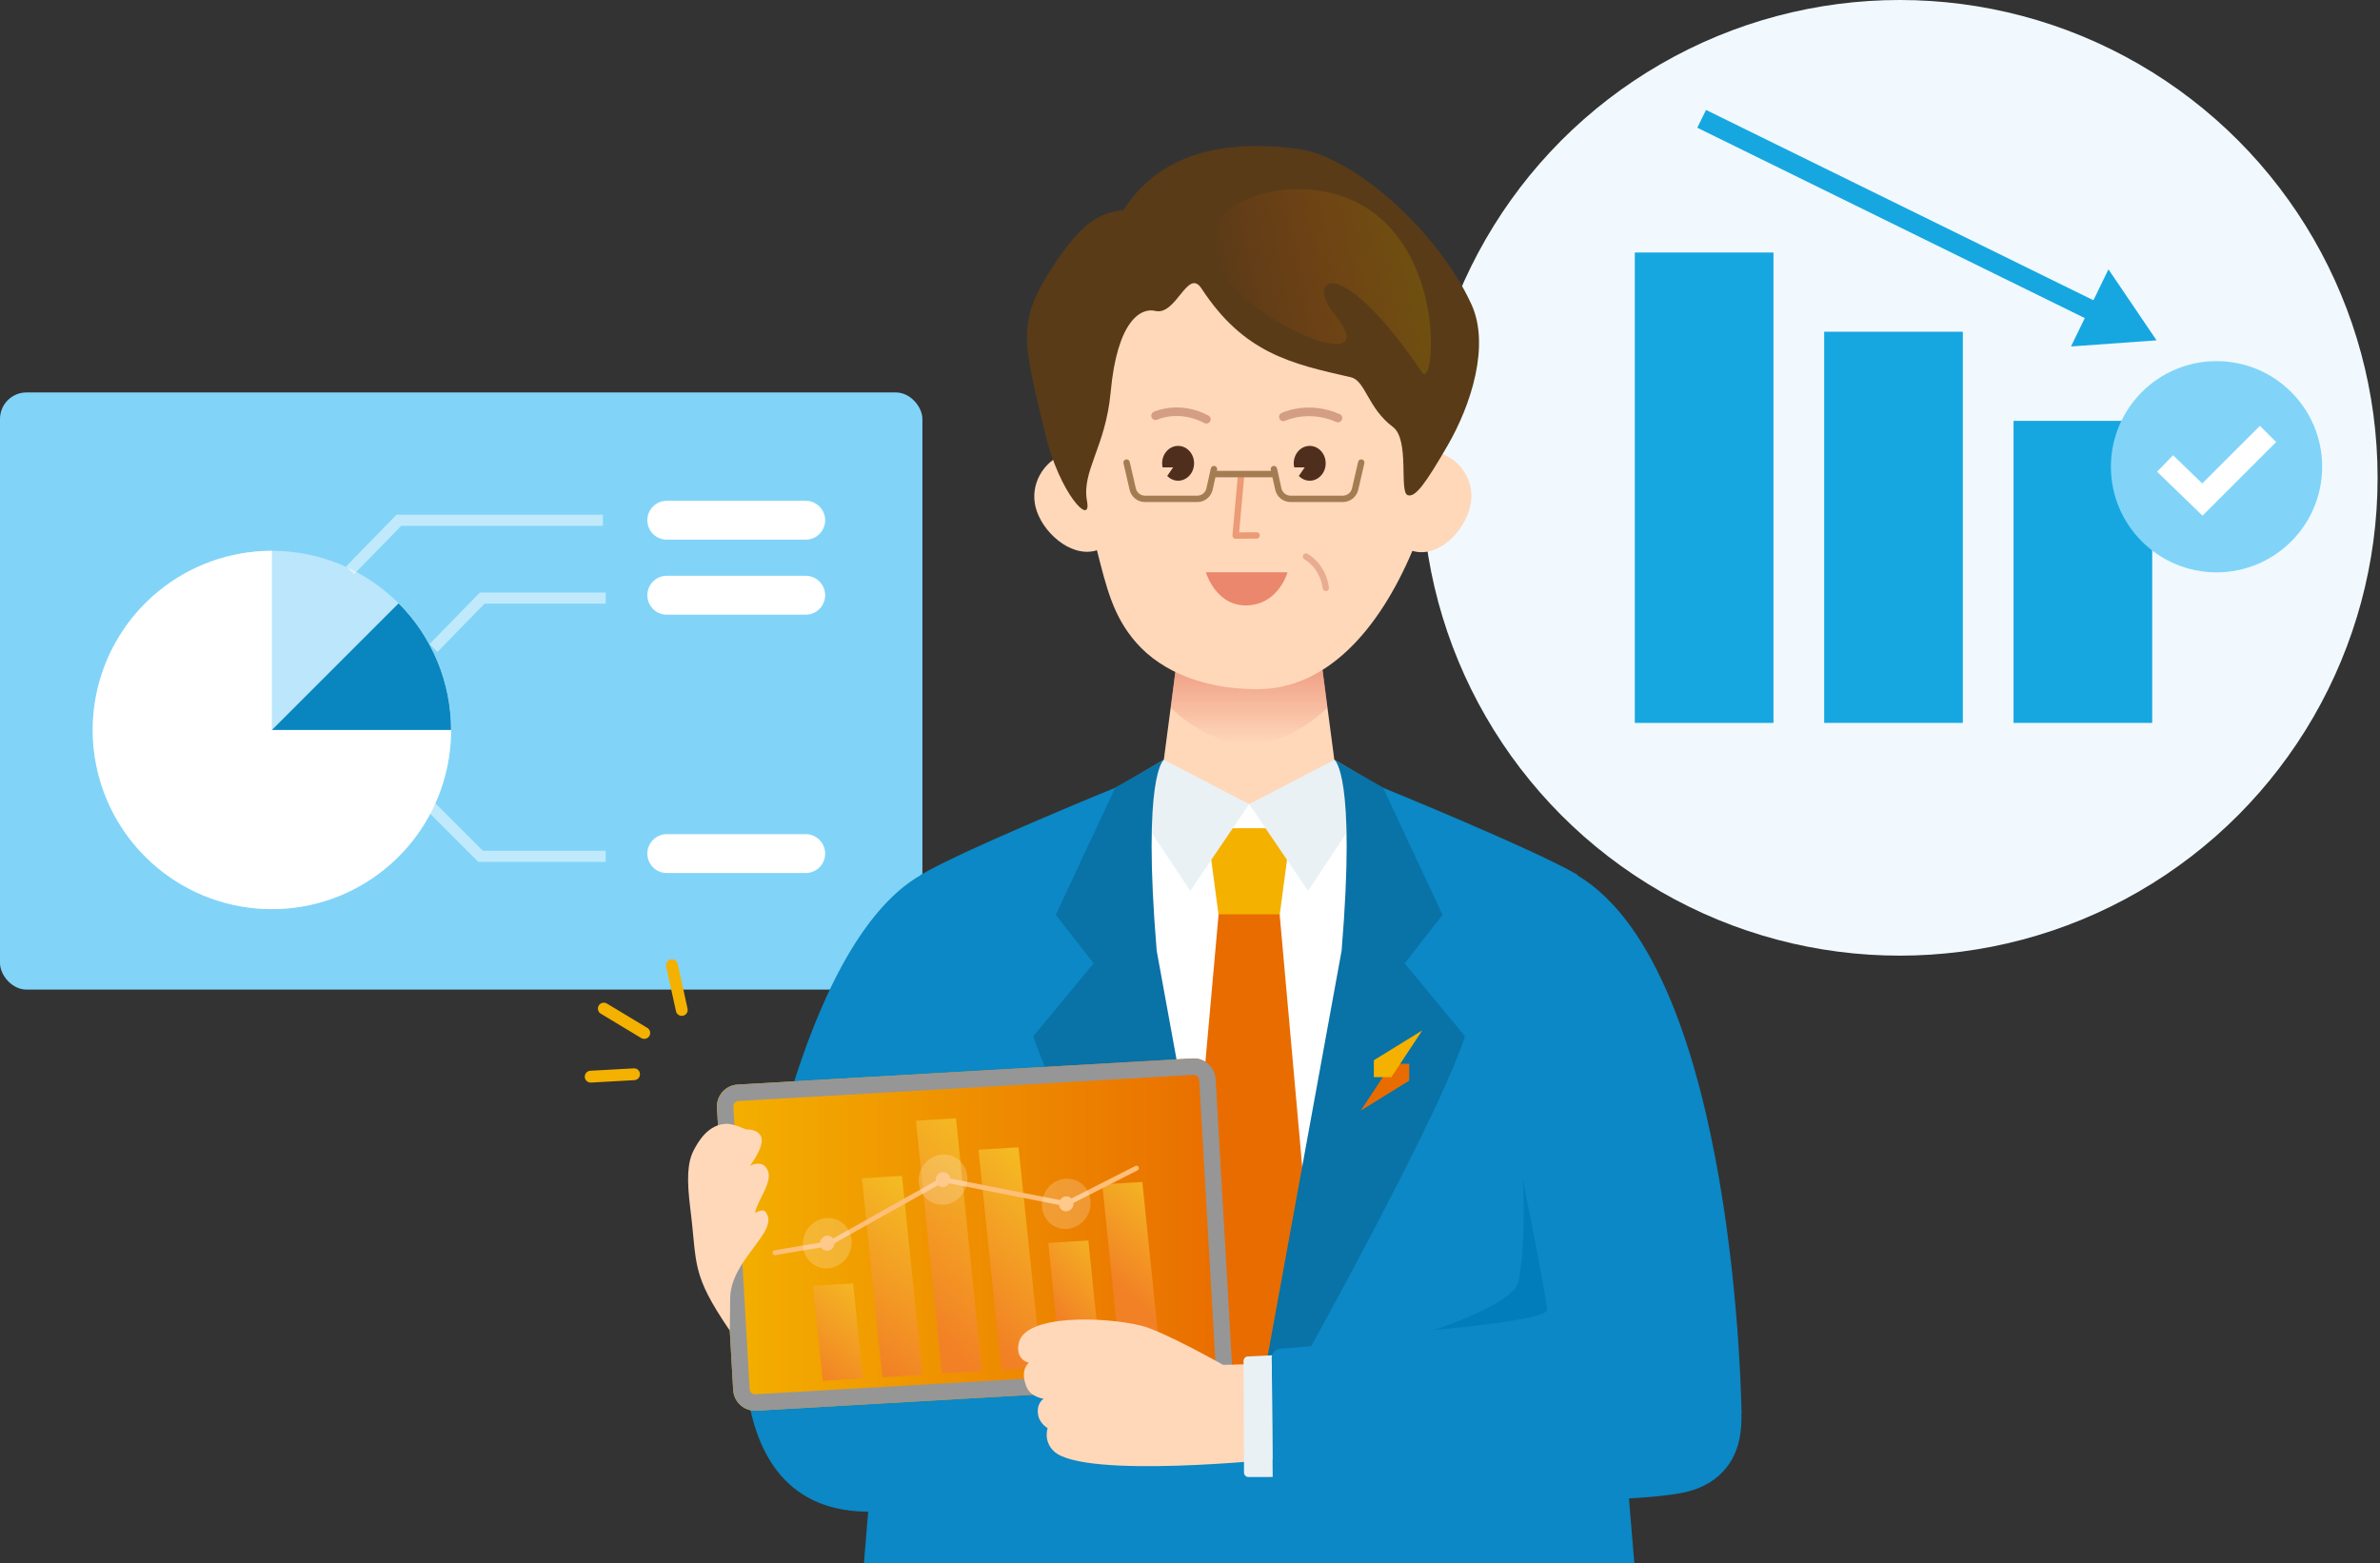 <svg width="309" height="203" viewBox="0 0 309 203" fill="none" xmlns="http://www.w3.org/2000/svg">
<rect x="0" y="0" width="309" height="203" fill="#333333" stroke="none"/>
<circle cx="246.645" cy="62.044" r="62.044" fill="#F1F9FE"/>
<rect x="212.25" y="32.789" width="18.002" height="61.079" fill="#16A7E1"/>
<rect x="236.836" y="43.074" width="18.002" height="50.792" fill="#16A7E1"/>
<rect x="261.422" y="54.648" width="18.002" height="39.219" fill="#16A7E1"/>
<path d="M220.93 15.43L276.544 42.755" stroke="#16A7E1" stroke-width="2.572"/>
<path d="M279.99 44.191L268.883 44.989L273.744 34.971L279.99 44.191Z" fill="#16A7E1"/>
<circle cx="287.777" cy="60.605" r="13.714" fill="#81D4F8"/>
<path d="M281.094 60.181L285.941 64.866L294.463 56.344" stroke="white" stroke-width="2.979"/>
<rect y="50.957" width="119.758" height="77.541" rx="3.446" fill="#81D4F8"/>
<ellipse cx="35.3" cy="94.784" rx="23.262" ry="23.262" transform="rotate(-180 35.3 94.784)" fill="#BCE6FB"/>
<path d="M51.749 78.335C55.555 82.141 57.923 87.148 58.45 92.504C58.978 97.86 57.632 103.233 54.642 107.708C51.652 112.183 47.203 115.483 42.053 117.045C36.903 118.607 31.37 118.336 26.398 116.276C21.426 114.217 17.322 110.497 14.784 105.75C12.248 101.004 11.435 95.525 12.485 90.246C13.535 84.968 16.382 80.217 20.543 76.802C24.703 73.388 29.918 71.522 35.3 71.522L35.3 94.784L51.749 78.335Z" fill="white"/>
<path d="M58.562 94.784C58.562 91.73 57.961 88.705 56.792 85.882C55.623 83.06 53.909 80.496 51.749 78.335L35.3 94.784L58.562 94.784Z" fill="#0986C0"/>
<path opacity="0.5" d="M56.273 84.149L62.61 77.656H78.638" stroke="white" stroke-width="1.443"/>
<path opacity="0.5" d="M45.453 74.048L51.79 67.555H78.278" stroke="white" stroke-width="1.443"/>
<path opacity="0.5" d="M55.906 104.703L62.399 111.196H78.632" stroke="white" stroke-width="1.443"/>
<path d="M86.57 77.289H104.606" stroke="white" stroke-width="5.05" stroke-linecap="round"/>
<path d="M86.57 67.551H104.606" stroke="white" stroke-width="5.05" stroke-linecap="round"/>
<path d="M86.57 110.836H104.606" stroke="white" stroke-width="5.05" stroke-linecap="round"/>
<path d="M111.306 196.237C111.787 196.271 112.253 196.282 112.717 196.29L112.165 202.957H212.186L210.708 185.1L226.107 183.544C226.107 183.544 225.53 126.053 204.796 113.654L204.79 113.575C198.908 110.153 178.891 102.012 178.891 102.012L162.176 125.164L145.46 102.012C145.46 102.012 125.443 110.153 119.562 113.575L119.558 113.615C103.524 122.842 97.805 163.156 97.805 163.156C97.805 163.156 90.686 194.779 111.306 196.237Z" fill="#0B88C5"/>
<path d="M170.178 75.418H154.16L149.93 107.544H174.409L170.178 75.418Z" fill="#FFD8BA"/>
<path d="M170.179 75.418H154.161L151.992 91.888C151.992 91.888 156.622 96.625 162.17 96.699C167.718 96.625 172.348 91.888 172.348 91.888L170.179 75.418Z" fill="url(#paint0_linear_6971_6616)"/>
<path d="M162.18 104.418L145.461 102.012L158.324 180.408L162.18 189.244L166.037 180.408L178.9 102.012L162.18 104.418Z" fill="white"/>
<path d="M156.711 107.543L158.214 118.838H166.141L167.644 107.543H156.711Z" fill="#F4B100"/>
<path d="M166.139 118.719H158.212L153.68 169.393L162.175 191.223L170.671 169.393L166.139 118.719Z" fill="#E96C00"/>
<path d="M151.107 98.66L162.18 104.418L154.528 115.673L145.461 102.011L151.107 98.66Z" fill="#E9F1F5"/>
<path d="M173.253 98.66L162.18 104.418L169.832 115.673L178.899 102.011L173.253 98.66Z" fill="#E9F1F5"/>
<path d="M134.164 134.552C138.351 147.415 162.179 189.244 162.179 189.244L150.175 123.444C148.268 100.444 151.106 98.66 151.106 98.66L144.817 102.246L137.079 118.787L141.996 125.089L134.164 134.552Z" fill="#0972A6"/>
<path d="M174.184 123.444L162.18 189.244C162.18 189.244 186.008 147.415 190.195 134.552L182.363 125.089L187.28 118.787L179.542 102.246L173.253 98.66C173.253 98.66 176.091 100.444 174.184 123.444Z" fill="#0972A6"/>
<path d="M180.687 138.125H182.961V140.323L176.672 144.202L180.687 138.125Z" fill="#E96C00"/>
<path d="M180.642 139.869H178.367V137.672L184.656 133.793L180.642 139.869Z" fill="#F4B100"/>
<path d="M159.925 176.776L157.819 140.112C157.729 138.544 156.385 137.346 154.818 137.436L95.759 140.828C94.191 140.918 92.994 142.262 93.084 143.83L95.189 180.493C95.279 182.061 96.623 183.259 98.191 183.169L157.249 179.777C158.817 179.687 160.015 178.343 159.925 176.776Z" fill="url(#paint1_linear_6971_6616)"/>
<path d="M154.991 139.566C155.366 139.566 155.676 139.86 155.697 140.236L157.803 176.9C157.826 177.291 157.526 177.628 157.134 177.65L98.076 181.042L98.032 181.043C97.657 181.043 97.347 180.749 97.325 180.373L95.219 143.71C95.197 143.318 95.497 142.982 95.888 142.959L154.947 139.567L154.991 139.566ZM154.99 137.434C154.936 137.434 154.88 137.435 154.825 137.438L95.766 140.83C94.198 140.92 93.001 142.264 93.091 143.832L95.196 180.495C95.283 182.008 96.537 183.176 98.032 183.176C98.087 183.176 98.142 183.174 98.198 183.171L157.256 179.779C158.824 179.689 160.022 178.345 159.932 176.778L157.826 140.114C157.739 138.602 156.486 137.433 154.99 137.434Z" fill="#969696"/>
<path d="M112.024 178.986L106.822 179.3L105.555 166.963L110.757 166.648L112.024 178.986Z" fill="url(#paint2_linear_6971_6616)"/>
<path d="M119.762 178.519L114.56 178.833L111.906 152.998L117.108 152.684L119.762 178.519Z" fill="url(#paint3_linear_6971_6616)"/>
<path d="M135.224 177.586L130.022 177.9L127.031 149.287L132.233 148.973L135.224 177.586Z" fill="url(#paint4_linear_6971_6616)"/>
<path d="M150.692 176.651L145.49 176.966L143.109 153.787L148.311 153.473L150.692 176.651Z" fill="url(#paint5_linear_6971_6616)"/>
<path d="M142.952 177.121L137.75 177.435L136.102 161.385L141.303 161.07L142.952 177.121Z" fill="url(#paint6_linear_6971_6616)"/>
<path d="M127.489 178.052L122.287 178.366L118.914 145.521L124.116 145.207L127.489 178.052Z" fill="url(#paint7_linear_6971_6616)"/>
<path d="M100.614 162.977C100.462 162.977 100.328 162.867 100.301 162.712C100.272 162.54 100.389 162.376 100.562 162.346L107.533 161.171L122.375 152.834L138.386 155.983L147.407 151.398C147.563 151.318 147.754 151.381 147.833 151.537C147.913 151.693 147.851 151.884 147.694 151.964L138.478 156.648L122.482 153.502L107.693 161.788L100.667 162.973C100.649 162.976 100.632 162.977 100.614 162.977Z" fill="#FFBF78"/>
<path opacity="0.2" d="M110.274 162.699C111.011 161.038 110.322 159.121 108.735 158.417C107.149 157.714 105.266 158.49 104.529 160.152C103.792 161.813 104.481 163.73 106.068 164.434C107.654 165.137 109.538 164.36 110.274 162.699Z" fill="white"/>
<path d="M108.257 161.808C108.476 161.313 108.271 160.742 107.798 160.533C107.326 160.323 106.765 160.555 106.546 161.049C106.326 161.544 106.531 162.115 107.004 162.325C107.476 162.534 108.037 162.303 108.257 161.808Z" fill="#FFC98C"/>
<path opacity="0.2" d="M125.305 154.441C126.042 152.78 125.353 150.863 123.767 150.159C122.18 149.456 120.297 150.233 119.56 151.894C118.824 153.555 119.513 155.473 121.099 156.176C122.686 156.879 124.569 156.103 125.305 154.441Z" fill="white"/>
<path d="M123.288 153.542C123.507 153.048 123.302 152.477 122.83 152.267C122.357 152.058 121.796 152.289 121.577 152.784C121.358 153.279 121.563 153.85 122.035 154.059C122.508 154.268 123.069 154.037 123.288 153.542Z" fill="#FFC98C"/>
<path opacity="0.2" d="M141.305 157.59C142.042 155.928 141.353 154.011 139.767 153.308C138.18 152.604 136.297 153.381 135.56 155.042C134.824 156.704 135.513 158.621 137.099 159.324C138.686 160.028 140.569 159.251 141.305 157.59Z" fill="white"/>
<path d="M139.288 156.695C139.507 156.2 139.302 155.629 138.83 155.419C138.357 155.21 137.796 155.441 137.577 155.936C137.358 156.431 137.563 157.002 138.035 157.211C138.508 157.421 139.069 157.189 139.288 156.695Z" fill="#FFC98C"/>
<path d="M89.628 156.968C89.152 153.171 89.227 150.933 90.085 149.323C90.61 148.338 91.895 145.961 94.341 145.922C95.216 145.908 96.878 146.66 96.878 146.66C96.878 146.66 98.323 146.538 98.802 147.568C99.363 148.775 97.367 151.384 97.367 151.384C97.367 151.384 99.09 150.398 99.72 152.088C100.28 153.587 98.252 156.008 98.028 157.504C98.028 157.504 99.027 156.889 99.391 157.36C101.372 159.93 94.68 163.533 94.796 168.821L94.751 172.774C89.677 165.336 90.546 164.28 89.628 156.968Z" fill="#FFD8BA"/>
<path d="M158.795 177.221C158.795 177.221 151.017 172.833 148.153 172.13C143.416 170.968 133.079 170.614 132.269 174.388C131.788 176.629 133.599 176.946 133.599 176.946C133.599 176.946 132.336 177.837 133.285 180.097C133.849 181.439 135.492 181.616 135.492 181.616C135.492 181.616 134.477 182.245 134.8 183.818C135.017 184.877 136.02 185.44 136.02 185.44C136.02 185.44 135.421 187.109 136.833 188.445C140.704 192.107 165.947 189.438 165.947 189.438L165.602 177.05L158.795 177.221Z" fill="#FFD8BA"/>
<path d="M201.319 172.335L166.187 175.124C165.575 175.173 165.105 175.686 165.109 176.3L165.232 191.891C165.237 192.535 165.762 193.054 166.406 193.052C166.406 193.052 204.688 196.256 218.137 193.893C222.937 193.05 225.502 189.944 225.979 185.982C228.151 167.92 201.319 172.335 201.319 172.335Z" fill="#0B88C5"/>
<path d="M165.114 176.297C165.113 176.187 165.132 176.082 165.16 175.98L162.011 176.13C161.692 176.145 161.444 176.412 161.453 176.731L161.512 191.222C161.521 191.539 161.781 191.791 162.098 191.79L165.236 191.781L165.114 176.297Z" fill="#E9F1F5"/>
<path d="M76.69 140.57C76.285 140.57 75.946 140.253 75.923 139.843C75.9 139.419 76.224 139.057 76.648 139.033L82.278 138.721C82.704 138.692 83.064 139.021 83.088 139.446C83.112 139.87 82.787 140.233 82.363 140.256L76.733 140.569C76.719 140.569 76.704 140.57 76.69 140.57Z" fill="#F4B100"/>
<path d="M88.515 131.91C88.162 131.91 87.844 131.666 87.765 131.307L86.487 125.501C86.395 125.086 86.658 124.676 87.072 124.585C87.486 124.493 87.898 124.755 87.989 125.17L89.267 130.976C89.359 131.391 89.096 131.801 88.682 131.892C88.626 131.904 88.57 131.91 88.515 131.91Z" fill="#F4B100"/>
<path d="M83.644 134.897C83.509 134.897 83.372 134.861 83.248 134.787L77.997 131.623C77.633 131.404 77.516 130.932 77.735 130.568C77.954 130.204 78.426 130.086 78.791 130.306L84.042 133.469C84.406 133.689 84.523 134.161 84.303 134.525C84.159 134.764 83.905 134.897 83.644 134.897Z" fill="#F4B100"/>
<path d="M187.306 58.944C187.607 57.573 187.88 56.188 188.116 54.79C190.757 39.161 177.138 25.723 162.174 25.754C135.078 25.809 138.211 58.892 138.211 58.892C135.383 59.977 133.725 62.938 134.452 65.849C135.24 69.006 138.889 72.339 142.16 71.523C142.248 71.501 142.33 71.466 142.415 71.439C143.659 76.302 144.502 79.989 147.498 83.426C150.912 87.343 156.566 89.488 163.233 89.488C172.12 89.488 178.933 82.005 183.375 71.529C183.592 71.593 183.814 71.643 184.042 71.671C187.389 72.082 190.603 68.328 191 65.098C191.327 62.43 189.75 59.956 187.306 58.944Z" fill="#FFD8BA"/>
<path d="M173.712 54.837C173.637 54.837 173.561 54.822 173.488 54.79C169.891 53.206 166.892 54.62 166.862 54.635C166.586 54.769 166.254 54.654 166.119 54.378C165.985 54.103 166.098 53.771 166.373 53.636C166.513 53.567 169.848 51.971 173.937 53.772C174.217 53.896 174.345 54.224 174.221 54.505C174.129 54.713 173.926 54.837 173.712 54.837Z" fill="#D39E84"/>
<path d="M172.134 76.754C171.93 76.754 171.753 76.604 171.724 76.397C171.353 73.725 169.441 72.675 169.36 72.632C169.159 72.524 169.082 72.274 169.189 72.072C169.295 71.871 169.544 71.793 169.747 71.899C169.843 71.95 172.113 73.175 172.544 76.284C172.576 76.51 172.418 76.719 172.191 76.75C172.172 76.753 172.153 76.754 172.134 76.754Z" fill="#E8AD91"/>
<path d="M156.625 55C156.537 55 156.448 54.98 156.365 54.936C153.104 53.21 150.374 54.434 150.259 54.487C149.981 54.615 149.651 54.495 149.521 54.218C149.392 53.94 149.51 53.61 149.788 53.48C149.921 53.417 153.117 51.958 156.886 53.953C157.157 54.096 157.26 54.433 157.117 54.704C157.017 54.893 156.824 55 156.625 55Z" fill="#D39E84"/>
<path d="M160.422 69.96C160.307 69.96 160.196 69.912 160.118 69.826C160.038 69.74 159.999 69.624 160.01 69.508L160.706 61.838C160.726 61.61 160.932 61.444 161.156 61.462C161.384 61.483 161.552 61.685 161.532 61.913L160.877 69.127L163.149 69.108C163.39 69.116 163.565 69.29 163.567 69.519C163.569 69.748 163.385 69.935 163.156 69.937L160.426 69.96H160.422Z" fill="#EB9B76"/>
<path d="M176.828 59.655C176.605 59.605 176.383 59.742 176.331 59.965L175.533 63.414C175.405 63.971 174.916 64.36 174.345 64.36H167.561C166.985 64.36 166.496 63.967 166.37 63.405L165.794 60.819C165.744 60.596 165.525 60.455 165.299 60.505C165.076 60.555 164.935 60.776 164.985 61L165.016 61.141H157.985L158.017 61C158.066 60.776 157.926 60.555 157.702 60.505C157.476 60.455 157.257 60.596 157.207 60.819L156.631 63.405C156.506 63.967 156.016 64.36 155.44 64.36H148.657C148.085 64.36 147.596 63.971 147.468 63.414L146.67 59.965C146.619 59.742 146.396 59.605 146.173 59.655C145.95 59.707 145.811 59.929 145.862 60.152L146.66 63.601C146.876 64.536 147.697 65.189 148.657 65.189H155.44C156.408 65.189 157.23 64.53 157.441 63.585L157.8 61.97H165.201L165.561 63.585C165.771 64.53 166.594 65.189 167.561 65.189H174.345C175.304 65.189 176.125 64.536 176.342 63.601L177.139 60.152C177.191 59.929 177.052 59.707 176.828 59.655Z" fill="#A37C52"/>
<path d="M191.05 39.544C186.769 30.139 175.819 20.279 168.48 19.328C162.243 18.518 151.592 18.236 145.852 27.285C142.633 27.629 140.394 29.036 136.898 34.292C131.914 41.783 132.794 44.125 135.678 56.238C137.568 64.177 141.757 68.435 141.133 65.098C140.394 61.144 143.543 58.081 144.198 50.928C145.041 41.717 148.073 39.914 149.987 40.371C152.733 41.028 154.192 34.708 155.997 37.466C161.497 45.869 167.62 47.226 175.368 48.982C177.299 49.42 177.54 52.963 180.847 55.44C183.052 57.093 181.626 63.877 182.754 64.29C183.751 64.656 185.087 62.77 187.917 57.899C191.05 52.507 193.452 44.822 191.05 39.544Z" fill="#593B18"/>
<path d="M173.185 40.706C169.505 36.226 173.737 32.352 184.667 48.397C186.203 50.652 188.01 32.29 176.122 26.264C169.087 22.698 158.672 24.982 157.321 30.615C155.242 39.28 181.524 50.856 173.185 40.706Z" fill="url(#paint8_linear_6971_6616)"/>
<path d="M170.042 57.898C168.897 57.898 167.969 58.91 167.969 60.158C167.969 60.341 167.994 60.517 168.032 60.687H169.394L168.626 61.801C168.997 62.181 169.493 62.418 170.042 62.418C171.187 62.418 172.116 61.406 172.116 60.158C172.116 58.91 171.187 57.898 170.042 57.898Z" fill="#4F2E1D"/>
<path d="M152.956 57.898C151.811 57.898 150.883 58.91 150.883 60.158C150.883 60.341 150.908 60.517 150.946 60.687H152.312L151.542 61.803C151.913 62.181 152.408 62.418 152.956 62.418C154.101 62.418 155.03 61.406 155.03 60.158C155.03 58.91 154.101 57.898 152.956 57.898Z" fill="#4F2E1D"/>
<path d="M167.164 74.305C167.164 74.305 166.099 78.213 162.276 78.586C157.927 79.011 156.562 74.305 156.562 74.305H167.164Z" fill="#EB876C"/>
<path d="M186.109 172.708C186.109 172.708 201.1 171.411 200.887 170.033C200.045 164.579 197.708 153.148 197.708 153.148C197.708 153.148 198.229 161.067 197.132 166.44C196.535 169.364 186.109 172.708 186.109 172.708Z" fill="#007DBA"/>
<defs>
<linearGradient id="paint0_linear_6971_6616" x1="162.17" y1="96.699" x2="162.17" y2="75.418" gradientUnits="userSpaceOnUse">
<stop stop-color="#E8846C" stop-opacity="0"/>
<stop offset="0.688" stop-color="#E8846C"/>
</linearGradient>
<linearGradient id="paint1_linear_6971_6616" x1="93.079" y1="160.303" x2="159.93" y2="160.303" gradientUnits="userSpaceOnUse">
<stop stop-color="#F4B100"/>
<stop offset="1" stop-color="#E96C00"/>
</linearGradient>
<linearGradient id="paint2_linear_6971_6616" x1="112.024" y1="166.648" x2="103.365" y2="177.141" gradientUnits="userSpaceOnUse">
<stop offset="0.002" stop-color="#F4BA23"/>
<stop offset="1" stop-color="#F28125"/>
</linearGradient>
<linearGradient id="paint3_linear_6971_6616" x1="115.834" y1="152.684" x2="103.18" y2="169.565" gradientUnits="userSpaceOnUse">
<stop offset="0.002" stop-color="#F4BA23"/>
<stop offset="1" stop-color="#F28125"/>
</linearGradient>
<linearGradient id="paint4_linear_6971_6616" x1="135.224" y1="152.472" x2="121.535" y2="167.283" gradientUnits="userSpaceOnUse">
<stop offset="0.002" stop-color="#F4BA23"/>
<stop offset="1" stop-color="#F28125"/>
</linearGradient>
<linearGradient id="paint5_linear_6971_6616" x1="150.692" y1="153.473" x2="141.593" y2="163.74" gradientUnits="userSpaceOnUse">
<stop offset="0.002" stop-color="#F4BA23"/>
<stop offset="1" stop-color="#F28125"/>
</linearGradient>
<linearGradient id="paint6_linear_6971_6616" x1="144.271" y1="161.07" x2="135.468" y2="168.923" gradientUnits="userSpaceOnUse">
<stop offset="0.002" stop-color="#F4BA23"/>
<stop offset="1" stop-color="#F28125"/>
</linearGradient>
<linearGradient id="paint7_linear_6971_6616" x1="127.489" y1="147.249" x2="111.841" y2="164.789" gradientUnits="userSpaceOnUse">
<stop offset="0.002" stop-color="#F4BA23"/>
<stop offset="1" stop-color="#F28125"/>
</linearGradient>
<linearGradient id="paint8_linear_6971_6616" x1="184.358" y1="34.909" x2="158.737" y2="39.922" gradientUnits="userSpaceOnUse">
<stop stop-color="#6E5010"/>
<stop offset="1" stop-color="#914412" stop-opacity="0"/>
</linearGradient>
</defs>
</svg>
